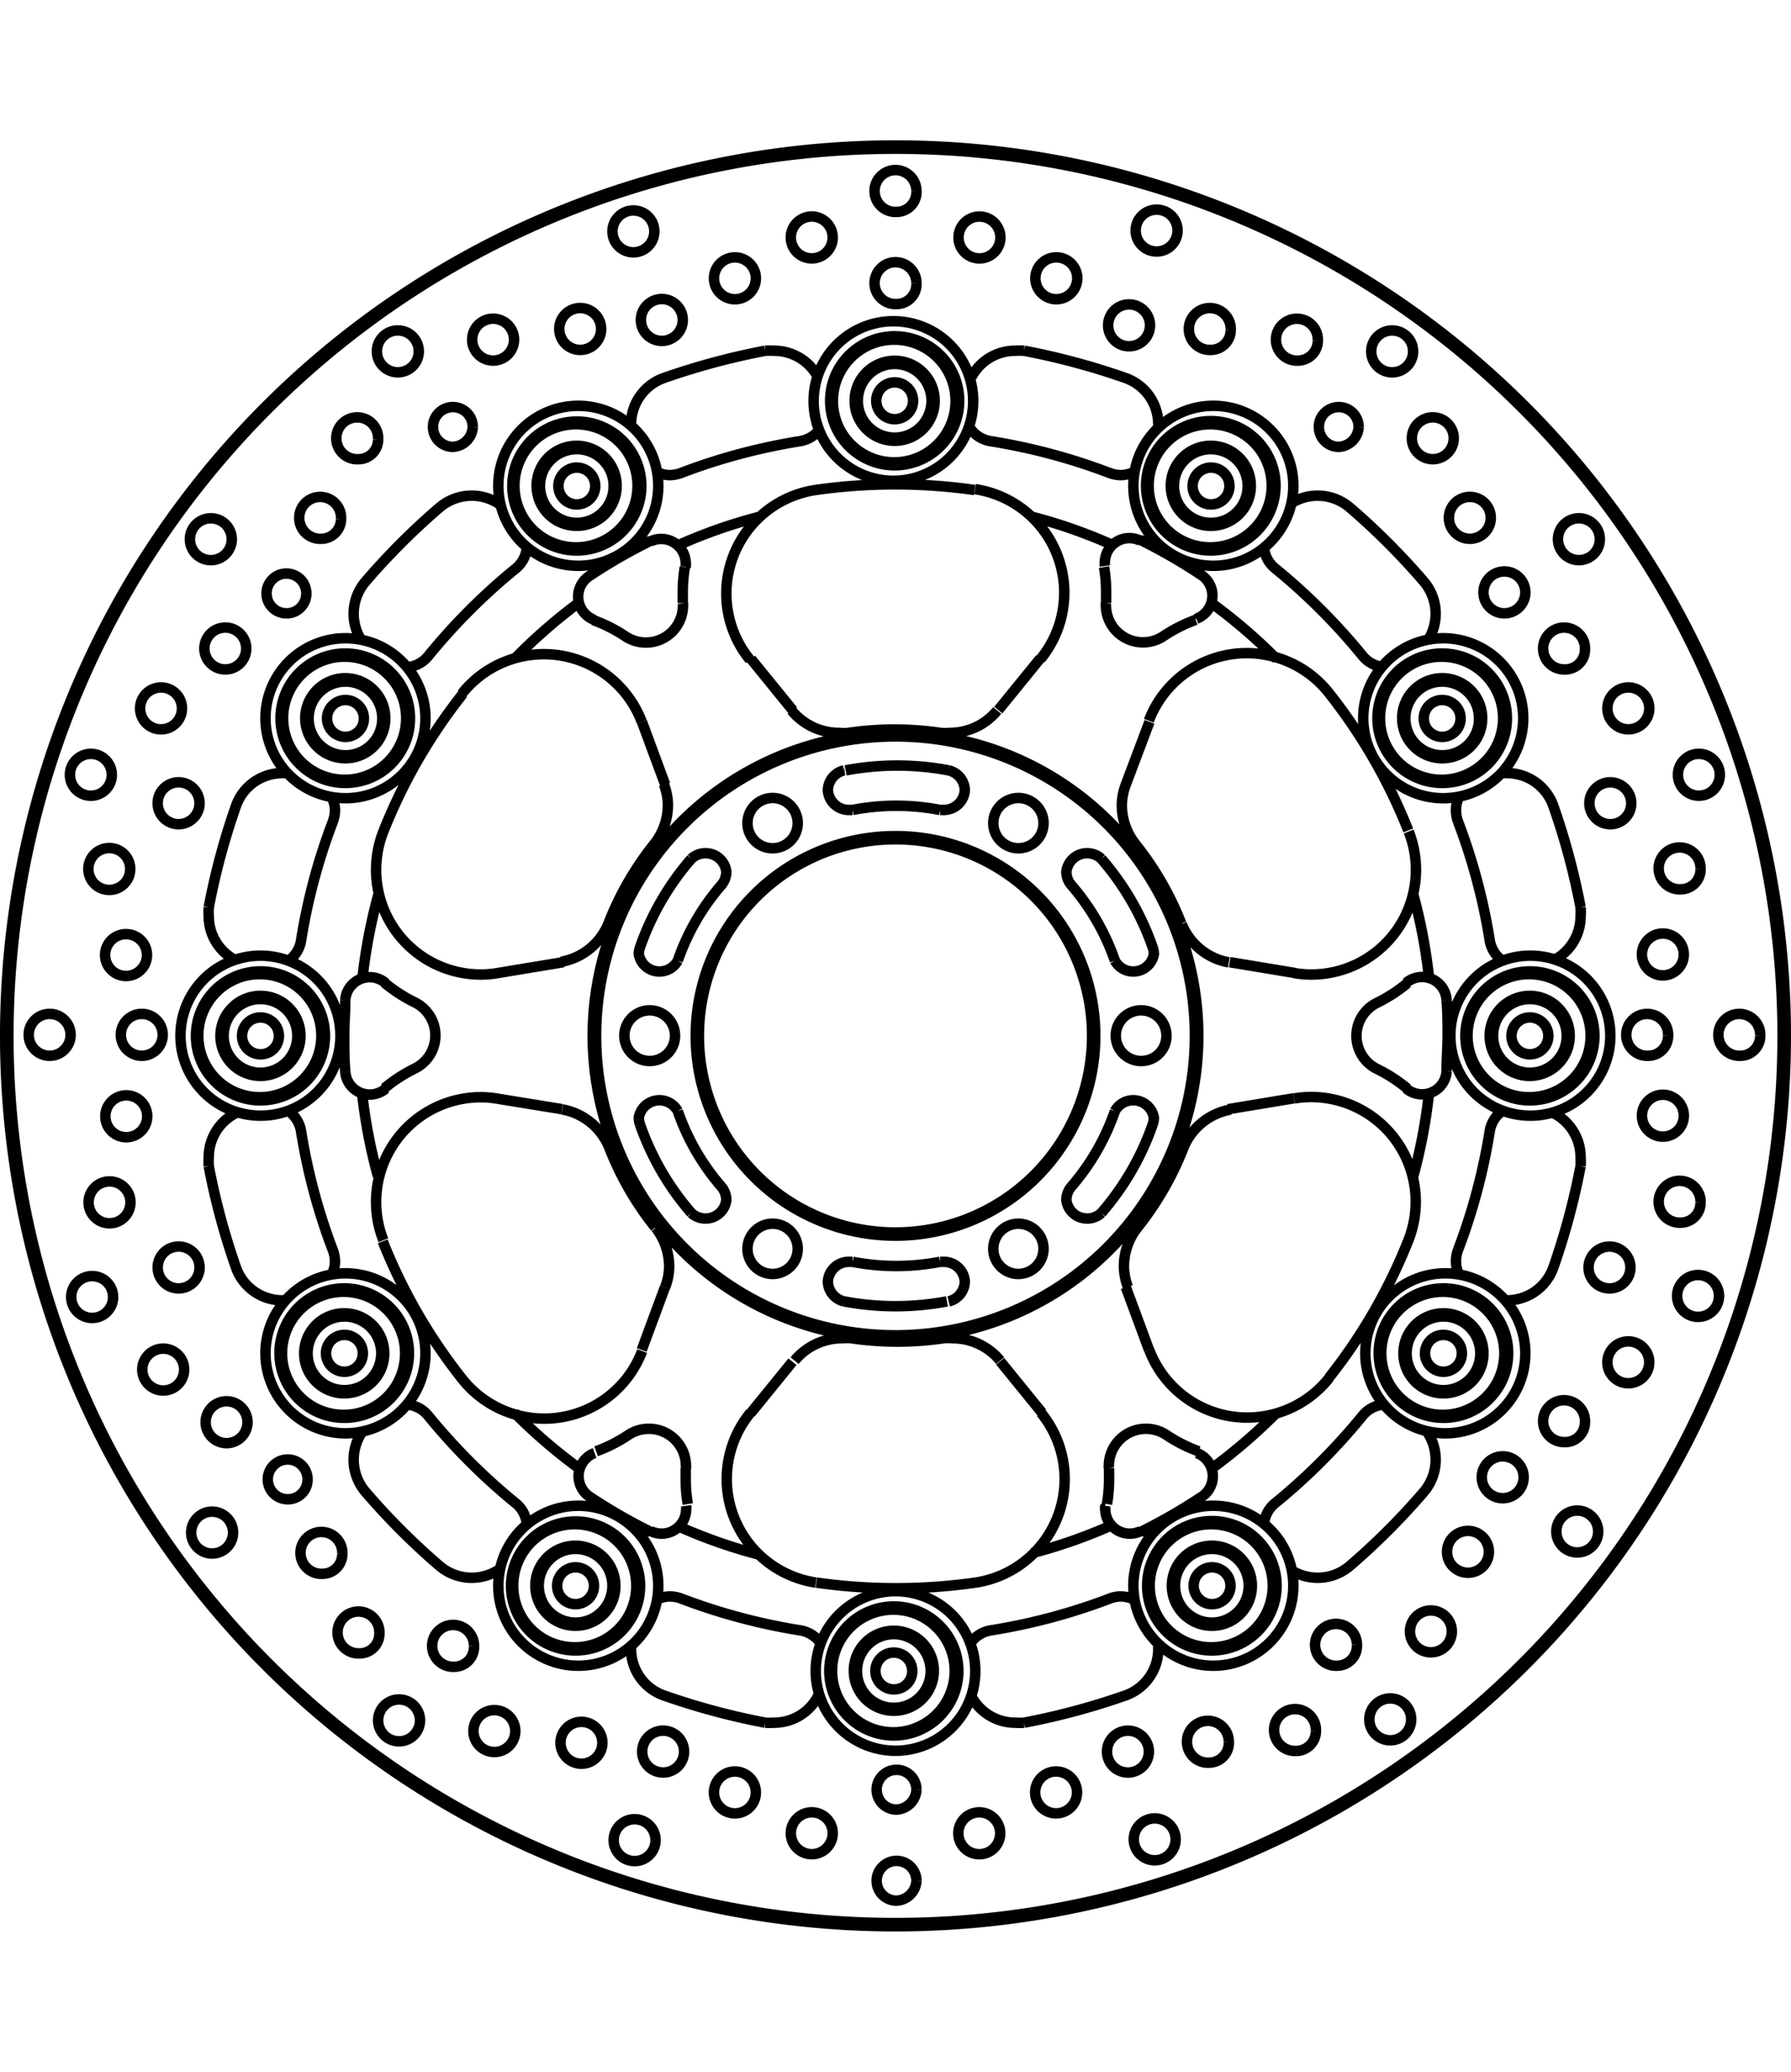 <svg xmlns="http://www.w3.org/2000/svg" width="1934" height="2237" viewBox="0 0 85.54 85.54"><defs><style>.a{fill:none;stroke:#000;stroke-linejoin:bevel;stroke-width:0.5px;}</style></defs><path class="a" d="M283.88,435l1.11-3m15.92-27.56,2-2.46m12.12,21-3.14.52m-31.82,0L277,423m26,15-2-2.46M285,408l-1.11-3m24.24,0L307,408m-15.92,27.56-2,2.46M277,417l3.14-.52m31.82,0,3.14.52m-26-15,2,2.46M307,432l1.11,3m-37.5-30.16h0a.88.88,0,1,0-.88.88.88.88,0,0,0,.88-.88m2.2,0h0a3.09,3.09,0,1,0-3.08,3.08,3.08,3.08,0,0,0,3.08-3.08m-1.32,0h0a1.76,1.76,0,1,0-1.76,1.76,1.76,1.76,0,0,0,1.76-1.76m.14,0h0a1.91,1.91,0,1,0-1.9,1.9,1.9,1.9,0,0,0,1.9-1.9m1,0h0a2.94,2.94,0,1,0-2.93,2.93,2.94,2.94,0,0,0,2.93-2.93m24.21-15.17h0a.88.88,0,1,0-.88.88.88.88,0,0,0,.88-.88m2.2,0h0a3.08,3.08,0,1,0-3.08,3.08,3.08,3.08,0,0,0,3.08-3.08m-1.32,0h0a1.76,1.76,0,1,0-1.76,1.76,1.76,1.76,0,0,0,1.76-1.76m.15,0h0a1.91,1.91,0,1,0-1.91,1.91,1.91,1.91,0,0,0,1.91-1.91m1,0h0a2.93,2.93,0,1,0-2.93,2.94,2.93,2.93,0,0,0,2.93-2.94m-17.21,4.07h0a.88.88,0,1,0-.88.88.88.88,0,0,0,.88-.88m2.2,0h0a3.08,3.08,0,1,0-3.08,3.08,3.09,3.09,0,0,0,3.08-3.08m-1.32,0h0a1.76,1.76,0,1,0-1.76,1.76,1.76,1.76,0,0,0,1.76-1.76m.14,0h0a1.91,1.91,0,1,0-1.9,1.9,1.9,1.9,0,0,0,1.9-1.9m1,0h0a2.94,2.94,0,1,0-2.93,2.93,2.94,2.94,0,0,0,2.93-2.93m28.27,0h0a.88.88,0,0,0-1.76,0,.88.88,0,0,0,1.76,0m2.2,0h0a3.09,3.09,0,1,0-3.09,3.08,3.1,3.1,0,0,0,3.09-3.08m-1.33,0h0a1.76,1.76,0,1,0-1.76,1.76,1.75,1.75,0,0,0,1.76-1.76m.15,0h0a1.91,1.91,0,1,0-1.91,1.9,1.9,1.9,0,0,0,1.91-1.9m1,0h0a2.94,2.94,0,1,0-2.94,2.93,2.94,2.94,0,0,0,2.94-2.93M266.55,420h0a.88.88,0,1,0-.88.88.87.87,0,0,0,.88-.88m2.2,0h0a3.08,3.08,0,1,0-3.08,3.08,3.08,3.08,0,0,0,3.08-3.08m-1.32,0h0a1.76,1.76,0,1,0-1.76,1.76,1.76,1.76,0,0,0,1.76-1.76m.15,0h0a1.91,1.91,0,1,0-1.91,1.91,1.91,1.91,0,0,0,1.91-1.91m1,0h0a2.94,2.94,0,1,0-2.94,2.93,2.94,2.94,0,0,0,2.94-2.93m58.6,0h0a.88.88,0,1,0-.88.88.88.88,0,0,0,.88-.88m2.2,0h0a3.08,3.08,0,1,0-3.08,3.08,3.08,3.08,0,0,0,3.08-3.08m-1.32,0h0a1.76,1.76,0,1,0-1.76,1.76,1.76,1.76,0,0,0,1.76-1.76m.14,0h0a1.91,1.91,0,1,0-1.9,1.91,1.91,1.91,0,0,0,1.9-1.91m1,0h0a2.94,2.94,0,1,0-2.93,2.93,2.93,2.93,0,0,0,2.93-2.93m-58.64,15.16h0a.88.88,0,0,0-1.76,0,.88.88,0,1,0,1.76,0m2.2,0h0a3.09,3.09,0,1,0-3.08,3.08,3.08,3.08,0,0,0,3.08-3.08m-1.32,0h0a1.76,1.76,0,1,0-1.76,1.76,1.76,1.76,0,0,0,1.76-1.76m.14,0h0a1.91,1.91,0,1,0-1.9,1.91,1.9,1.9,0,0,0,1.9-1.91m1,0h0a2.94,2.94,0,1,0-2.93,2.94,2.93,2.93,0,0,0,2.93-2.94m50.47,0h0a.88.88,0,1,0-.88.88.88.88,0,0,0,.88-.88m2.21,0h0a3.09,3.09,0,1,0-3.09,3.08,3.08,3.08,0,0,0,3.09-3.08m-1.33,0h0a1.76,1.76,0,1,0-1.76,1.76,1.76,1.76,0,0,0,1.76-1.76m.15,0h0a1.91,1.91,0,1,0-1.91,1.91,1.9,1.9,0,0,0,1.91-1.91m1,0h0a2.94,2.94,0,1,0-2.94,2.94,2.94,2.94,0,0,0,2.94-2.94m-43.48,11.1h0a.88.88,0,1,0-1.76,0,.88.88,0,0,0,1.76,0m2.2,0h0a3.08,3.08,0,1,0-3.08,3.09,3.08,3.08,0,0,0,3.08-3.09m-1.32,0h0a1.76,1.76,0,1,0-1.76,1.76,1.76,1.76,0,0,0,1.76-1.76m.14,0h0a1.91,1.91,0,1,0-1.9,1.91,1.9,1.9,0,0,0,1.9-1.91m1,0h0a2.94,2.94,0,1,0-2.93,2.94,2.93,2.93,0,0,0,2.93-2.94m39.37-41.42h0a.88.88,0,1,0-1.76,0,.88.88,0,1,0,1.76,0m2.21,0h0a3.09,3.09,0,1,0-3.09,3.08,3.08,3.08,0,0,0,3.09-3.08m-1.33,0h0a1.76,1.76,0,1,0-1.76,1.76,1.75,1.75,0,0,0,1.76-1.76m.15,0h0a1.91,1.91,0,1,0-1.91,1.9,1.9,1.9,0,0,0,1.91-1.9m1,0h0a2.94,2.94,0,1,0-2.94,2.93,2.94,2.94,0,0,0,2.94-2.93M312,446.26h0a.88.88,0,1,0-.88.88.88.88,0,0,0,.88-.88m2.2,0h0a3.09,3.09,0,1,0-3.09,3.09,3.09,3.09,0,0,0,3.09-3.09m-1.33,0h0a1.76,1.76,0,1,0-1.76,1.76,1.76,1.76,0,0,0,1.76-1.76m.15,0h0a1.91,1.91,0,1,0-1.91,1.91,1.9,1.9,0,0,0,1.91-1.91m1,0h0a2.94,2.94,0,1,0-2.94,2.94,2.94,2.94,0,0,0,2.94-2.94m-17.22,4.07h0a.88.88,0,1,0-.88.88.87.87,0,0,0,.88-.88m2.2,0h0a3.08,3.08,0,1,0-3.08,3.08,3.08,3.08,0,0,0,3.08-3.08m-1.32,0h0a1.76,1.76,0,1,0-1.76,1.76,1.76,1.76,0,0,0,1.76-1.76m.15,0h0a1.91,1.91,0,1,0-1.91,1.9,1.91,1.91,0,0,0,1.91-1.9m1,0h0a2.93,2.93,0,1,0-2.93,2.93,2.94,2.94,0,0,0,2.93-2.93m27.15-45.49h0a3.82,3.82,0,1,0-3.82,3.81,3.82,3.82,0,0,0,3.82-3.81m-26.27-15.17h0a3.81,3.81,0,1,0-3.81,3.82,3.81,3.81,0,0,0,3.81-3.82M315,393.74h0a3.82,3.82,0,1,0-3.82,3.81,3.82,3.82,0,0,0,3.82-3.81m-30.33,0h0a3.82,3.82,0,1,0-3.81,3.81,3.82,3.82,0,0,0,3.81-3.81M330.14,420h0a3.82,3.82,0,1,0-3.81,3.81,3.81,3.81,0,0,0,3.81-3.81m-60.65,0h0a3.82,3.82,0,1,0-3.82,3.81,3.81,3.81,0,0,0,3.82-3.81m4.06-15.16h0a3.82,3.82,0,1,0-3.81,3.81,3.82,3.82,0,0,0,3.81-3.81m0,30.32h0a3.82,3.82,0,1,0-3.81,3.82,3.82,3.82,0,0,0,3.81-3.82m52.53,0h0a3.82,3.82,0,1,0-3.82,3.82,3.82,3.82,0,0,0,3.82-3.82m-26.27,15.17h0a3.81,3.81,0,1,0-3.81,3.81,3.81,3.81,0,0,0,3.81-3.81M315,446.26h0a3.82,3.82,0,1,0-3.82,3.82,3.82,3.82,0,0,0,3.82-3.82m-30.33,0h0a3.82,3.82,0,1,0-3.81,3.82,3.82,3.82,0,0,0,3.81-3.82M319,418.42h0a7.35,7.35,0,0,0,1.45-.94m-1.45.94h0a1.76,1.76,0,0,0,0,3.16m1.45.94h0a7.35,7.35,0,0,0-1.45-.94m-7,1.94h0a3,3,0,0,0-2.25,1.83m-2.2,3.81h0a14.49,14.49,0,0,0,2.2-3.81m-2.2,3.81h0a3,3,0,0,0-.64,1.83,2.81,2.81,0,0,0,.19,1m1.84,7.07h0a7.19,7.19,0,0,0,1.54.78m-1.54-.78h0a1.77,1.77,0,0,0-2.75,1.46.49.49,0,0,0,0,.12m-.09,1.72h0a7.09,7.09,0,0,0,.1-1.22c0-.17,0-.33,0-.5m-5.2-5.13h0a2.93,2.93,0,0,0-2.27-1.07,2.18,2.18,0,0,0-.44,0m-4.4,0h0a15.21,15.21,0,0,0,4.4,0m-4.4,0h0a2.18,2.18,0,0,0-.44,0,2.93,2.93,0,0,0-2.27,1.07m-5.2,5.13h0c0,.17,0,.33,0,.5a7.09,7.09,0,0,0,.1,1.22m-.09-1.72h0a.49.49,0,0,0,0-.12,1.77,1.77,0,0,0-2.75-1.46m-1.54.78h0a7.19,7.19,0,0,0,1.54-.78M285,432h0a2.81,2.81,0,0,0,.19-1,3,3,0,0,0-.64-1.83m25.12-14.51h0a3,3,0,0,0,2.25,1.83M285.47,420h0a1.21,1.21,0,1,0-1.21,1.2,1.21,1.21,0,0,0,1.21-1.2m5.86-10.17h0a1.2,1.2,0,1,0-1.2,1.21,1.2,1.2,0,0,0,1.2-1.21m11.74,0h0a1.2,1.2,0,1,0-1.2,1.21,1.2,1.2,0,0,0,1.2-1.21M308.94,420h0a1.21,1.21,0,1,0-1.2,1.2,1.2,1.2,0,0,0,1.2-1.2m-5.87,10.17h0a1.2,1.2,0,1,0-1.2,1.2,1.21,1.21,0,0,0,1.2-1.2m-11.74,0h0a1.2,1.2,0,1,0-1.2,1.2,1.2,1.2,0,0,0,1.2-1.2m-5.08-1.71h0a1,1,0,0,0,1.67-.62,1,1,0,0,0-.23-.63m-2.09-3.62h0a11,11,0,0,0,2.09,3.62m-2.09-3.62h0a1,1,0,0,0-1.86.31,1.06,1.06,0,0,0,.05.31m0,0h0a12.92,12.92,0,0,0,2.46,4.25m-2.46-12.67h0a1.06,1.06,0,0,0-.05.31,1,1,0,0,0,1.86.31m2.09-3.62h0a11,11,0,0,0-2.09,3.62m2.09-3.62h0a1,1,0,0,0,.23-.63,1,1,0,0,0-1.67-.62m0,0h0a12.92,12.92,0,0,0-2.46,4.25m9.75-8.47h0a1,1,0,0,0-.77.94,1,1,0,0,0,1,.95h.18m4.18,0h0a11,11,0,0,0-4.18,0m4.18,0h.18a1,1,0,0,0,1-.95,1,1,0,0,0-.77-.94m0,0h0a13.27,13.27,0,0,0-4.92,0m12.21,4.22h0a1,1,0,0,0-1.67.62,1,1,0,0,0,.23.63m2.09,3.62h0a11,11,0,0,0-2.09-3.62m2.09,3.62h0a1,1,0,0,0,1.86-.31,1.06,1.06,0,0,0-.05-.31m0,0h0a12.92,12.92,0,0,0-2.46-4.25m2.46,12.67h0a1.06,1.06,0,0,0,.05-.31,1,1,0,0,0-1.86-.31m-2.09,3.62h0a11,11,0,0,0,2.09-3.62m-2.09,3.62h0a1,1,0,0,0-.23.63,1,1,0,0,0,1.67.62m0,0h0a12.92,12.92,0,0,0,2.46-4.25m-9.75,8.47h0a1,1,0,0,0,.77-.94,1,1,0,0,0-1-.95h-.18m-4.18,0h0a11,11,0,0,0,4.18,0m-4.18,0h-.18a1,1,0,0,0-1,.95,1,1,0,0,0,.77.94m0,0h0a13.27,13.27,0,0,0,4.92,0M305.39,420h0a9.39,9.39,0,1,0-9.39,9.39,9.4,9.4,0,0,0,9.39-9.39m-27.54-22.31h0a1.44,1.44,0,0,0,.54-1m-.54,1h0a29.21,29.21,0,0,0-4.16,4.16m-1,.54h0a1.44,1.44,0,0,0,1-.54m-4.56,7.91h0a1.61,1.61,0,0,0,.1-.53,1.44,1.44,0,0,0-.16-.64m.06,1.17h0a28.52,28.52,0,0,0-1.52,5.68m-.64,1h0a1.47,1.47,0,0,0,.64-1m0,9.12h0a1.47,1.47,0,0,0-.64-1m.64,1h0a28.52,28.52,0,0,0,1.52,5.68m-.06,1.17h0a1.44,1.44,0,0,0,.16-.64,1.61,1.61,0,0,0-.1-.53m4.56,7.91h0a1.44,1.44,0,0,0-1-.54m1,.54h0a29.21,29.21,0,0,0,4.16,4.16m.54,1h0a1.44,1.44,0,0,0-.54-1m7.91,4.56h0a1.61,1.61,0,0,0-.53-.1,1.44,1.44,0,0,0-.64.16m1.17-.06h0a28.52,28.52,0,0,0,5.68,1.52m1,.64h0a1.47,1.47,0,0,0-1-.64m9.12,0h0a1.47,1.47,0,0,0-1,.64m1-.64h0a28.52,28.52,0,0,0,5.68-1.52m1.17.06h0a1.52,1.52,0,0,0-.65-.16,1.61,1.61,0,0,0-.53.1m7.91-4.56h0a1.44,1.44,0,0,0-.54,1m.54-1h0a29.21,29.21,0,0,0,4.16-4.16m1-.54h0a1.44,1.44,0,0,0-1,.54m4.56-7.91h0a1.6,1.6,0,0,0-.09.53,1.43,1.43,0,0,0,.15.64m-.06-1.17h0a28.52,28.52,0,0,0,1.52-5.68m.64-1h0a1.47,1.47,0,0,0-.64,1m-51.34-3h0a7.35,7.35,0,0,0-1.45.94m1.45-.94h0a1.76,1.76,0,0,0,0-3.16m-1.45-.94h0a7.35,7.35,0,0,0,1.45.94m7-1.94h0a3,3,0,0,0,2.25-1.83m2.2-3.81h0a14.49,14.49,0,0,0-2.2,3.81m2.2-3.81h0a3,3,0,0,0,.64-1.83,2.81,2.81,0,0,0-.19-1m-1.84-7.07h0a7.19,7.19,0,0,0-1.54-.78m1.54.78h0a1.77,1.77,0,0,0,2.75-1.46.49.49,0,0,0,0-.12m.09-1.73h0a7.09,7.09,0,0,0-.1,1.22c0,.17,0,.33,0,.5m5.2,5.13h0a2.93,2.93,0,0,0,2.27,1.07,2.18,2.18,0,0,0,.44,0m4.4,0h0a15.2,15.2,0,0,0-4.4,0m4.4,0h0a2.18,2.18,0,0,0,.44,0,2.93,2.93,0,0,0,2.27-1.07m5.2-5.13h0c0-.17,0-.33,0-.5a7.09,7.09,0,0,0-.1-1.22m.09,1.72h0a.49.49,0,0,0,0,.12,1.77,1.77,0,0,0,2.75,1.46m1.54-.78h0a7.19,7.19,0,0,0-1.54.78M307,408h0a2.81,2.81,0,0,0-.19,1,3,3,0,0,0,.64,1.83m2.2,3.81h0a14.49,14.49,0,0,0-2.2-3.81m-25.12,14.51h0a14.49,14.49,0,0,0,2.2,3.81m-2.2-3.81h0a3,3,0,0,0-2.25-1.83m44.3-8.08h0a1.47,1.47,0,0,0,.64,1m-.64-1h0a28.52,28.52,0,0,0-1.52-5.68m.06-1.17h0a1.43,1.43,0,0,0-.15.64,1.6,1.6,0,0,0,.09.53m-4.56-7.91h0a1.44,1.44,0,0,0,1,.54m-1-.54h0a29.21,29.21,0,0,0-4.16-4.16m-.54-1h0a1.44,1.44,0,0,0,.54,1m-7.91-4.56h0a1.61,1.61,0,0,0,.53.1,1.52,1.52,0,0,0,.65-.16m-1.18.06h0a28.52,28.52,0,0,0-5.68-1.52m-1-.64h0a1.47,1.47,0,0,0,1,.64m-9.12,0h0a1.47,1.47,0,0,0,1-.64m-1,.64h0a28.52,28.52,0,0,0-5.68,1.52m-1.17-.06h0a1.44,1.44,0,0,0,.64.16,1.61,1.61,0,0,0,.53-.1m36.57,25.17h0a1.17,1.17,0,0,0-1.93-.82m1.93,4.22h0c0-.57.05-1.13.05-1.7s0-1.13-.05-1.7m-1.93,4.22h0a1.17,1.17,0,0,0,1.93-.82m-1.82,8.06h0a5,5,0,0,0-4.63-6.83,4.65,4.65,0,0,0-.83.07m1.66,13.34h0a26,26,0,0,0,3.8-6.58M308.12,435h0a5,5,0,0,0,8.59,1.34M310.64,442h0a1.18,1.18,0,0,0-.25-2.08m-2.7,3.78h0a26.21,26.21,0,0,0,2.95-1.7m-4.62.44h0a.75.75,0,0,0,0,.21,1.17,1.17,0,0,0,1.69,1m-7.89,2.46h0a5,5,0,0,0,3.13-8.11m-10.73,8.11h0a26.88,26.88,0,0,0,7.6,0M289.07,438h0a5,5,0,0,0,3.13,8.11m-7.89-2.46h0a1.17,1.17,0,0,0,1.69-1,.75.75,0,0,0,0-.21m-4.62-.44h0a26.21,26.21,0,0,0,2.95,1.7m-2.7-3.78h0a1.18,1.18,0,0,0-.25,2.08m-6.07-5.61h0a5,5,0,0,0,8.59-1.34m-12.39-5.24h0a26,26,0,0,0,3.8,6.58M277,423h0a4.65,4.65,0,0,0-.83-.07,5,5,0,0,0-4.63,6.83m-1.82-8.06h0a1.17,1.17,0,0,0,1.93.82m-1.93-4.22h0c0,.57-.05,1.13-.05,1.7s0,1.13.05,1.7m1.93-4.22h0a1.17,1.17,0,0,0-1.93.82m1.82-8.06h0a5,5,0,0,0,4.63,6.83A4.65,4.65,0,0,0,277,417m-1.66-13.34h0a26,26,0,0,0-3.8,6.58M283.88,405h0a5,5,0,0,0-8.59-1.34m6.07-5.61h0a1.18,1.18,0,0,0,.25,2.08m2.7-3.78h0a26.21,26.21,0,0,0-2.95,1.7m4.62-.45h0a.75.75,0,0,0,0-.21,1.17,1.17,0,0,0-1.69-1m7.89-2.46h0a5,5,0,0,0-3.13,8.11m10.73-8.11h0a26.88,26.88,0,0,0-7.6,0M302.93,402h0a5,5,0,0,0-3.13-8.11m7.89,2.46h0a1.17,1.17,0,0,0-1.69,1,.75.75,0,0,0,0,.21m4.62.44h0a26.21,26.21,0,0,0-2.95-1.7m2.7,3.78h0a1.18,1.18,0,0,0,.25-2.08m6.07,5.61h0a5,5,0,0,0-8.59,1.34m12.39,5.24h0a26,26,0,0,0-3.8-6.58M315.05,417h0a4.65,4.65,0,0,0,.83.07,5,5,0,0,0,4.63-6.83m-39.63-10.93h0A25.92,25.92,0,0,0,277.8,402m32.66,18h0A14.46,14.46,0,1,0,296,434.46,14.47,14.47,0,0,0,310.46,420m-21-24.78h0a24.36,24.36,0,0,0-3.82,1.34M305.54,420h0a9.54,9.54,0,1,0-9.54,9.54,9.55,9.55,0,0,0,9.54-9.54m15.18,6.74h0a25.76,25.76,0,0,0,.76-4m-35.83,20.69h0a24.36,24.36,0,0,0,3.82,1.34m16.88-48.22h0a24.36,24.36,0,0,0-3.82-1.34M314.2,402h0a25.92,25.92,0,0,0-3.08-2.65M277.8,438h0a25.92,25.92,0,0,0,3.08,2.65m30.24,0h0A25.92,25.92,0,0,0,314.2,438m7.28-20.79h0a25.76,25.76,0,0,0-.76-4m-50.2,9.49h0a25.76,25.76,0,0,0,.76,4m31.25,18h0a24.36,24.36,0,0,0,3.82-1.34M310.3,420h0A14.3,14.3,0,1,0,296,434.3,14.31,14.31,0,0,0,310.3,420m-39-6.74h0a25.76,25.76,0,0,0-.76,4M297,460.35h0a.95.95,0,1,0-.95.95,1,1,0,0,0,.95-.95m4-2.22h0a1,1,0,1,0-.95.95,1,1,0,0,0,.95-.95m3.67-2h0a1,1,0,1,0-1,1,1,1,0,0,0,1-1m3.43-1.9h0a1,1,0,1,0-.95.95,1,1,0,0,0,.95-.95M293,458.13h0a1,1,0,1,0-1,.95,1,1,0,0,0,1-.95m-3.67-2h0a1,1,0,1,0-.95,1,1,1,0,0,0,.95-1m-3.43-1.9h0a1,1,0,1,0-1,.95,1,1,0,0,0,1-.95m-1.36,4.18h0a1,1,0,1,0-1,1,1,1,0,0,0,1-1M297,456h0a.95.95,0,1,0-.95.95A1,1,0,0,0,297,456m-23.71-3.31h0a1,1,0,1,0-1,1,1,1,0,0,0,1-1m4.55.56h0a1,1,0,1,0-1,.95,1,1,0,0,0,1-.95m4.16.51h0a1,1,0,1,0-1,1,1,1,0,0,0,1-1m-10.65-5.22h0a1,1,0,1,0-.95.95.94.94,0,0,0,.95-.95m-1.77-3.8h0a1,1,0,1,0-.95.95.95.95,0,0,0,.95-.95m-1.66-3.56h0a.95.95,0,1,0-.95.95.94.94,0,0,0,.95-.95m-3.56,2.59h0a1,1,0,1,0-.95.95,1,1,0,0,0,.95-.95m11.51,5.36h0a1,1,0,1,0-.95,1,.95.95,0,0,0,.95-1m-17.24-16.61h0a1,1,0,1,0-.95.95,1,1,0,0,0,.95-.95m3.35,3.12h0a1,1,0,0,0-1.91,0,1,1,0,1,0,1.91,0m3.07,2.86h0a1,1,0,1,0-1,.95,1,1,0,0,0,1-.95M259.46,428h0a1,1,0,1,0-1,.95,1,1,0,0,0,1-.95m.8-4.11h0a1,1,0,1,0-1,.95,1,1,0,0,0,1-.95M261,420h0a1,1,0,1,0-1,.95,1,1,0,0,0,1-.95m-4.4,0h0a1,1,0,1,0-1,.95,1,1,0,0,0,1-.95m6.16,11.11h0a1,1,0,1,0-1,.95,1,1,0,0,0,1-.95m-4.19-23.58h0a1,1,0,1,0-.95,1,1,1,0,0,0,.95-1m.88,4.5h0a1,1,0,1,0-1,1,1,1,0,0,0,1-1m.8,4.11h0a1,1,0,1,0-1,1,1,1,0,0,0,1-1m1.67-11.73h0a1,1,0,1,0-.95.95,1,1,0,0,0,.95-.95m3.07-2.86h0a1,1,0,1,0-1,.95,1,1,0,0,0,1-.95m2.87-2.68h0a.95.95,0,1,0-.95.95.94.94,0,0,0,.95-.95m-3.56-2.59h0a1,1,0,1,0-.95,1,1,1,0,0,0,.95-1m-1.54,12.61h0a1,1,0,1,0-1,1,1,1,0,0,0,1-1m10.47-21.53h0a1,1,0,1,0-1,.95,1,1,0,0,0,1-.95m-1.94,4.15h0a1,1,0,1,0-.95.95.94.94,0,0,0,.95-.95m-1.77,3.8h0a1,1,0,1,0-.95.95.95.95,0,0,0,.95-.95m8.26-8.51h0a1,1,0,1,0-1,.95,1,1,0,0,0,1-.95m4.16-.51h0a1,1,0,1,0-1,.95,1,1,0,0,0,1-.95m3.9-.48h0a1,1,0,1,0-1,1,1,1,0,0,0,1-1m-1.36-4.18h0a1,1,0,1,0-1,.95,1,1,0,0,0,1-.95m-8.67,9.29h0a.95.95,0,1,0-.95.95,1,1,0,0,0,.95-.95M297,379.65h0a1,1,0,1,0-.95,1,.95.95,0,0,0,.95-1m-4,2.22h0a1,1,0,1,0-1,1,1,1,0,0,0,1-1m-3.67,2h0a1,1,0,1,0-.95.95,1,1,0,0,0,.95-.95m11.68-2h0a1,1,0,1,0-.95,1,1,1,0,0,0,.95-1m3.67,2h0a1,1,0,1,0-1,.95,1,1,0,0,0,1-.95m3.43,1.9h0a1,1,0,0,0-1.91,0,1,1,0,1,0,1.91,0m1.36-4.18h0a1,1,0,1,0-.95.95,1,1,0,0,0,.95-.95M297,384.05h0a1,1,0,1,0-.95,1,.95.95,0,0,0,.95-1m23.72,3.31h0a1,1,0,1,0-.95.95,1,1,0,0,0,.95-.95m-4.55-.56h0a1,1,0,1,0-.95.95.95.95,0,0,0,.95-.95m-4.16-.51h0a1,1,0,1,0-.95.95.95.95,0,0,0,.95-.95m10.65,5.22h0a1,1,0,1,0-1,.95,1,1,0,0,0,1-.95m1.77,3.8h0a1,1,0,1,0-1,.95,1,1,0,0,0,1-.95m1.65,3.56h0a1,1,0,1,0-1,.95,1,1,0,0,0,1-.95m3.56-2.59h0a1,1,0,1,0-1,1,1,1,0,0,0,1-1m-11.52-5.36h0a.95.95,0,1,0-.95.95,1,1,0,0,0,.95-.95m17.25,16.61h0a1,1,0,1,0-1,1,1,1,0,0,0,1-1M332,404.41h0a1,1,0,1,0-1,.95,1,1,0,0,0,1-.95m-3.07-2.86h0a1,1,0,1,0-1,.95.95.95,0,0,0,1-.95M334.45,412h0a1,1,0,1,0-.95,1,.95.95,0,0,0,.95-1m-.8,4.11h0a1,1,0,1,0-.95,1,1,1,0,0,0,.95-1M332.9,420h0a1,1,0,1,0-.95.95.95.95,0,0,0,.95-.95m4.4,0h0a1,1,0,1,0-.95.95.95.95,0,0,0,.95-.95m-6.16-11.11h0a1,1,0,1,0-.95,1,1,1,0,0,0,.95-1m4.19,23.58h0a1,1,0,1,0-1,.95,1,1,0,0,0,1-.95m-.88-4.5h0a1,1,0,1,0-.95.95.95.95,0,0,0,.95-.95m-.8-4.11h0a1,1,0,1,0-.95.95,1,1,0,0,0,.95-.95M332,435.59h0a1,1,0,1,0-1,1,1,1,0,0,0,1-1m-3.07,2.86h0a1,1,0,1,0-1,.95.95.95,0,0,0,1-.95M326,441.13h0a1,1,0,1,0-1,.95,1,1,0,0,0,1-.95m3.56,2.59h0a1,1,0,1,0-1,.95,1,1,0,0,0,1-.95m1.54-12.61h0a1,1,0,1,0-.95.95,1,1,0,0,0,.95-.95m-10.47,21.53h0a1,1,0,1,0-.95,1,1,1,0,0,0,.95-1m1.94-4.15h0a1,1,0,1,0-1,.95,1,1,0,0,0,1-.95m1.77-3.8h0a1,1,0,1,0-1,.95,1,1,0,0,0,1-.95m-8.26,8.51h0a1,1,0,1,0-.95.95.95.95,0,0,0,.95-.95m-4.16.51h0a1,1,0,1,0-.95,1,.95.95,0,0,0,.95-1m-2.54,4.66h0a1,1,0,1,0-.95,1,1,1,0,0,0,.95-1m8.66-9.29h0a1,1,0,1,0-.95,1,.95.95,0,0,0,.95-1m-18.45,2.39h0a2.36,2.36,0,0,0,2.12,1.33,3.13,3.13,0,0,0,.43,0m0,0h0a33.54,33.54,0,0,0,4.84-1.3m0,0h0a2.35,2.35,0,0,0,1.57-2.22v-.18m6.28-3.63h0a2.37,2.37,0,0,0,2.86-.15m0,0h0a33.05,33.05,0,0,0,3.55-3.55m0,0h0a2.37,2.37,0,0,0,.15-2.86m3.63-6.28h.18a2.35,2.35,0,0,0,2.22-1.57m0,0h0a33.54,33.54,0,0,0,1.3-4.84m0,0h0a3.13,3.13,0,0,0,0-.43,2.36,2.36,0,0,0-1.33-2.12m0-7.26h0a2.36,2.36,0,0,0,1.33-2.12,3.13,3.13,0,0,0,0-.43m0,0h0a33.54,33.54,0,0,0-1.3-4.84m0,0h0a2.35,2.35,0,0,0-2.22-1.57h-.18m-3.63-6.28h0a2.37,2.37,0,0,0-.15-2.86m0,0h0a33.05,33.05,0,0,0-3.55-3.55m0,0h0a2.37,2.37,0,0,0-2.86-.15m-6.28-3.63h0v-.18a2.35,2.35,0,0,0-1.57-2.22m0,0h0a33.54,33.54,0,0,0-4.84-1.3m0,0h0a3.13,3.13,0,0,0-.43,0,2.36,2.36,0,0,0-2.12,1.33m-7.26,0h0a2.36,2.36,0,0,0-2.12-1.33,3.13,3.13,0,0,0-.43,0m0,0h0a33.54,33.54,0,0,0-4.84,1.3m0,0h0a2.35,2.35,0,0,0-1.57,2.22v.18m-6.28,3.63h0a2.37,2.37,0,0,0-2.86.15m0,0h0a33.05,33.05,0,0,0-3.55,3.55m0,0h0a2.37,2.37,0,0,0-.15,2.86m-3.63,6.28h-.18a2.35,2.35,0,0,0-2.22,1.57m0,0h0a33.54,33.54,0,0,0-1.3,4.84m0,0h0a3.13,3.13,0,0,0,0,.43,2.36,2.36,0,0,0,1.33,2.12m0,7.26h0a2.36,2.36,0,0,0-1.33,2.12,3.13,3.13,0,0,0,0,.43m0,0h0a33.54,33.54,0,0,0,1.3,4.84m0,0h0a2.35,2.35,0,0,0,2.22,1.57h.18m3.63,6.28h0a2.37,2.37,0,0,0,.15,2.86m0,0h0a33.05,33.05,0,0,0,3.55,3.55m0,0h0a2.37,2.37,0,0,0,2.86.15m6.28,3.63h0v.18a2.35,2.35,0,0,0,1.57,2.22m0,0h0a33.54,33.54,0,0,0,4.84,1.3m0,0h0a3.13,3.13,0,0,0,.43,0,2.36,2.36,0,0,0,2.12-1.33M338.52,420h0A42.52,42.52,0,1,0,296,462.52,42.54,42.54,0,0,0,338.52,420m-.15,0h0A42.37,42.37,0,1,0,296,462.37,42.38,42.38,0,0,0,338.37,420" transform="translate(-253.23 -377.23)"/></svg>